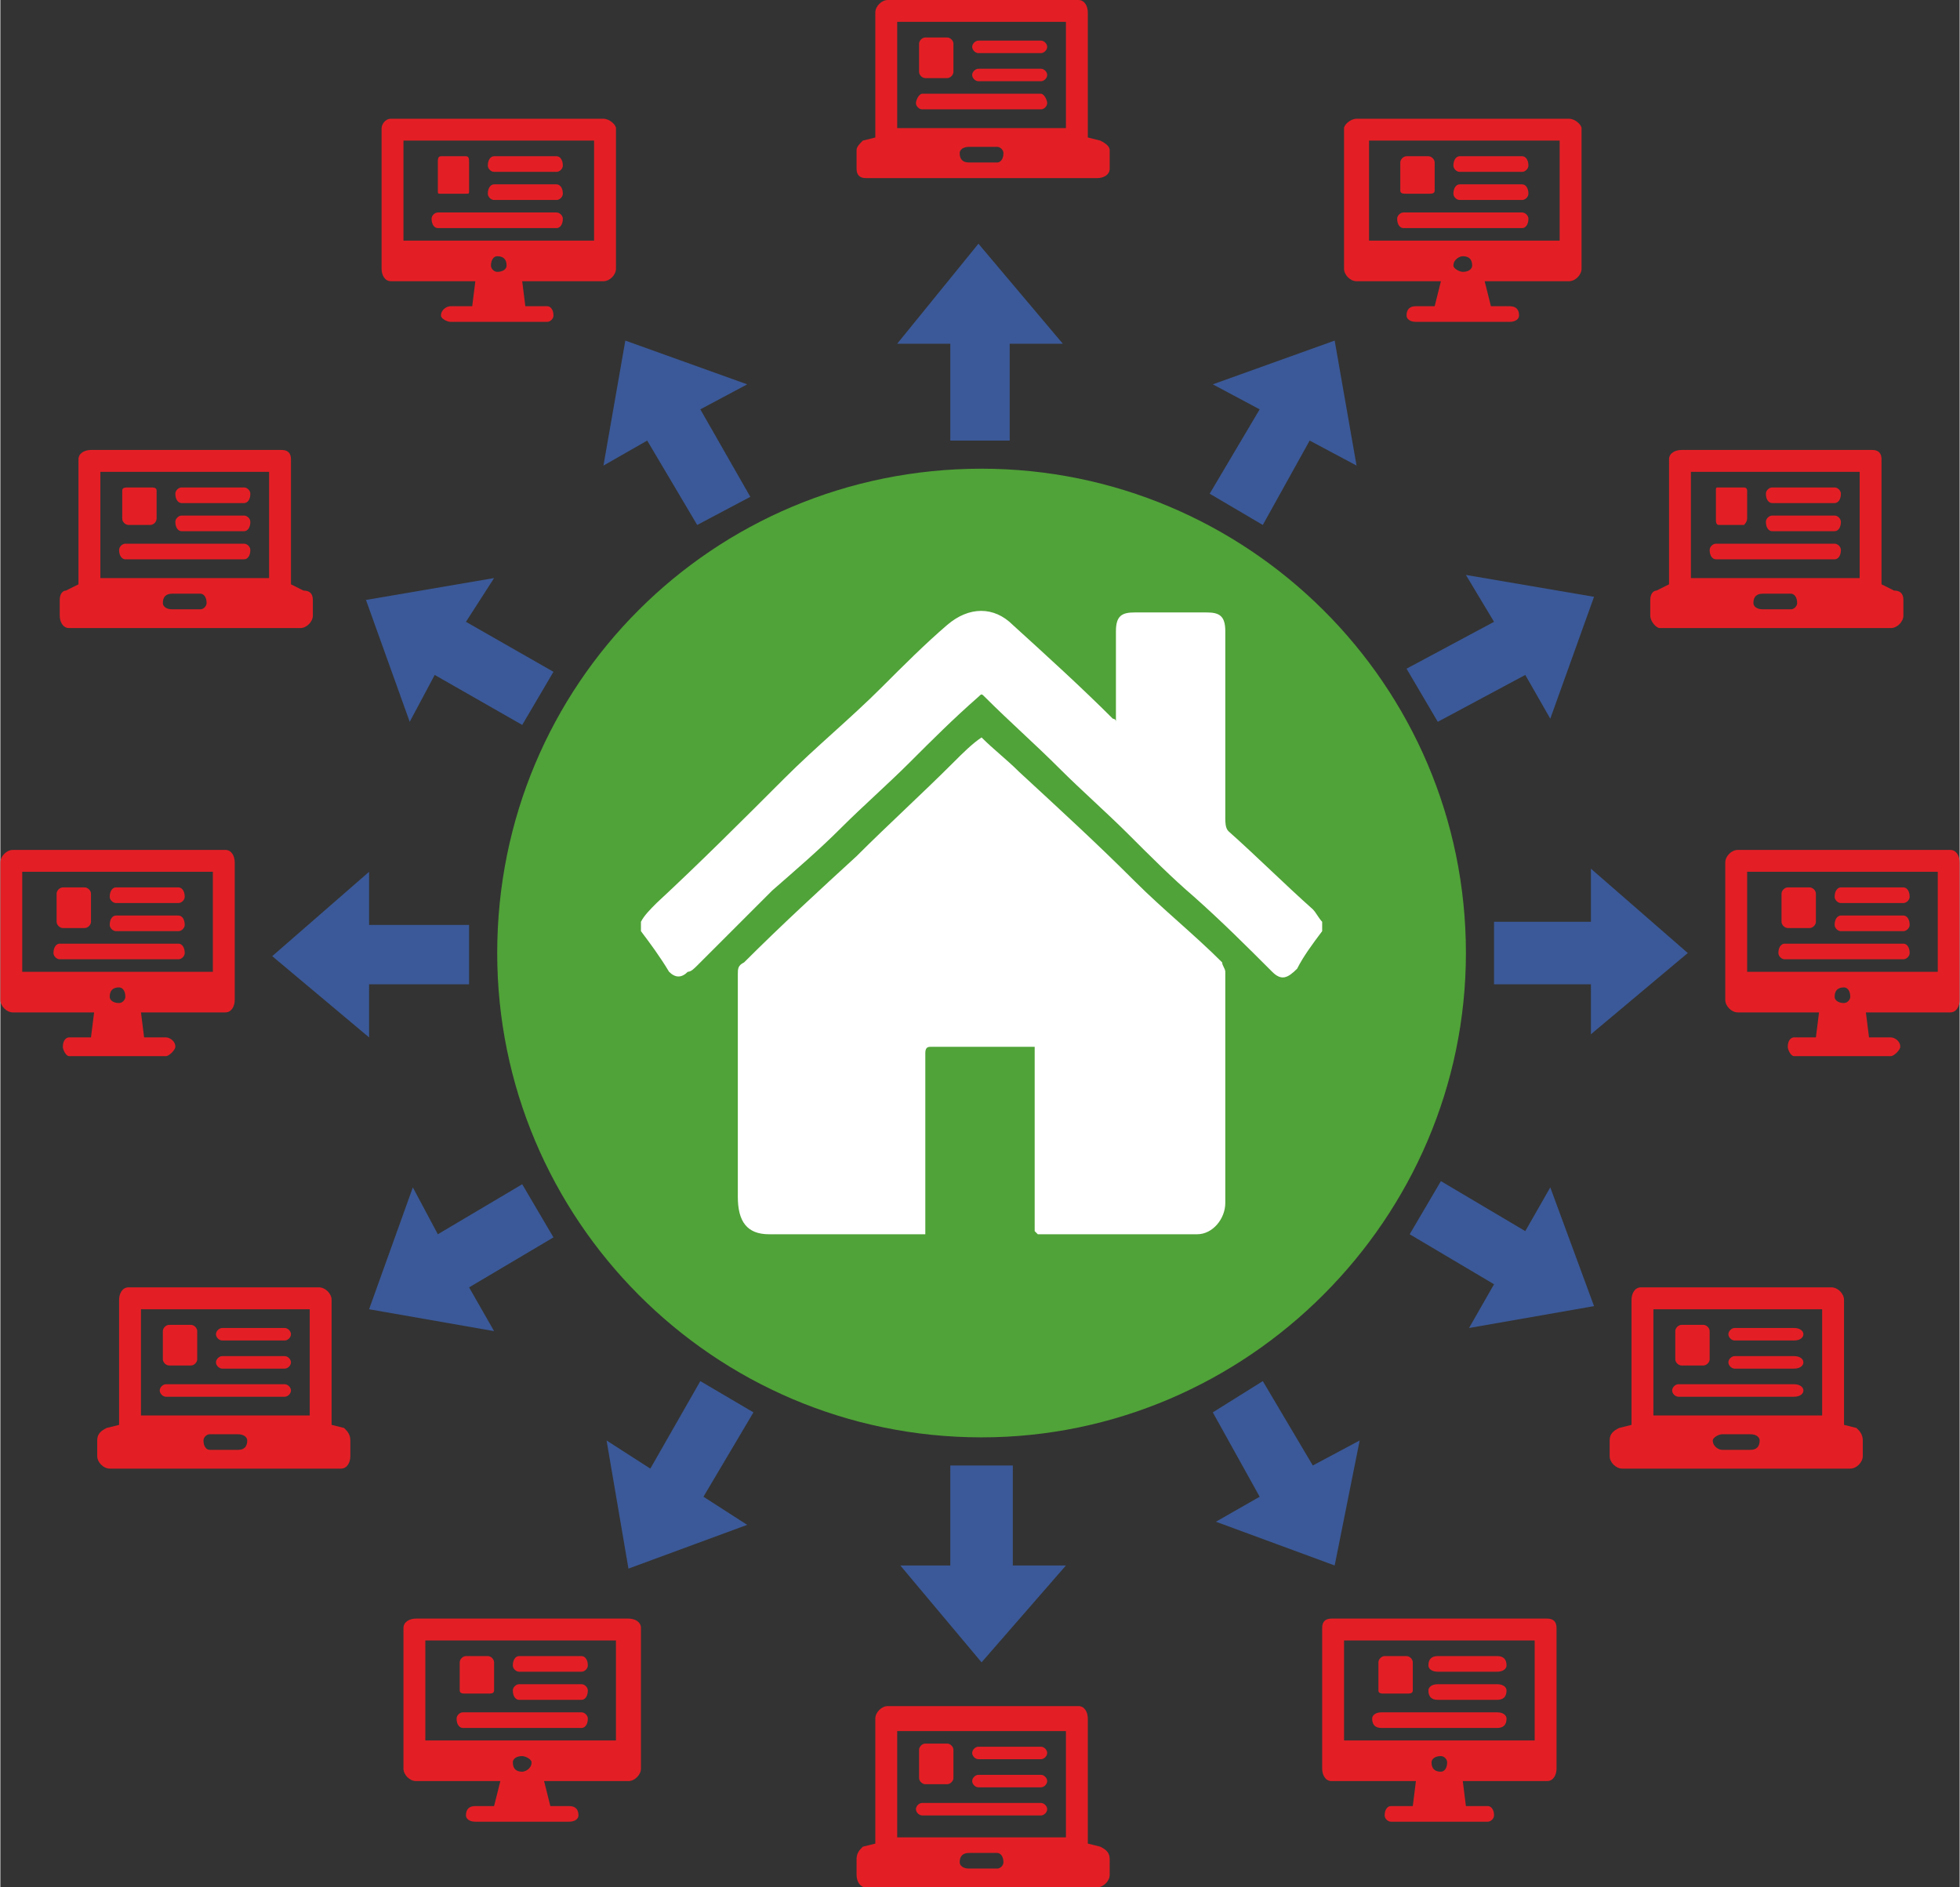 <?xml version="1.0" encoding="UTF-8"?>
<!DOCTYPE svg PUBLIC "-//W3C//DTD SVG 1.1//EN" "http://www.w3.org/Graphics/SVG/1.1/DTD/svg11.dtd">
<!-- Creator: CorelDRAW -->
<svg xmlns="http://www.w3.org/2000/svg" xml:space="preserve" width="108px" height="104px" version="1.1" style="shape-rendering:geometricPrecision; text-rendering:geometricPrecision; image-rendering:optimizeQuality; fill-rule:evenodd; clip-rule:evenodd"
viewBox="0 0 6.27 6.04"
 xmlns:xlink="http://www.w3.org/1999/xlink"
 xmlns:xodm="http://www.corel.com/coreldraw/odm/2003">
 <rect x="0" y="0" width="6.27" height="6.04" fill="#333333" stroke="none"/>
 <defs>
  <style type="text/css">
   <![CDATA[
    .fil1 {fill:white;fill-rule:nonzero}
    .fil2 {fill:#E31F25;fill-rule:nonzero}
    .fil0 {fill:#50A338;fill-rule:nonzero}
    .fil3 {fill:#3B5998;fill-rule:nonzero}
   ]]>
  </style>
 </defs>
 <g id="Vrstva_x0020_1">
  <g id="_105555564226624">
   <path class="fil0" d="M4.69 3.05c0,0.85 -0.7,1.55 -1.55,1.55 -0.86,0 -1.55,-0.7 -1.55,-1.55 0,-0.86 0.69,-1.55 1.55,-1.55 0.85,0 1.55,0.69 1.55,1.55z"/>
   <path class="fil1" d="M2.05 2.95c0.01,-0.02 0.03,-0.04 0.05,-0.06 0.14,-0.13 0.27,-0.26 0.41,-0.4 0.1,-0.1 0.21,-0.19 0.31,-0.29 0.07,-0.07 0.14,-0.14 0.21,-0.2 0.07,-0.06 0.15,-0.06 0.21,0 0.11,0.1 0.22,0.2 0.32,0.3 0,0 0.01,0 0.01,0.01 0,-0.01 0,-0.02 0,-0.03 0,-0.08 0,-0.17 0,-0.26 0,-0.05 0.02,-0.06 0.06,-0.06 0.08,0 0.16,0 0.23,0 0.04,0 0.06,0.01 0.06,0.06 0,0.2 0,0.4 0,0.6 0,0.01 0,0.03 0.01,0.04 0.09,0.08 0.18,0.17 0.27,0.25 0.01,0.01 0.02,0.03 0.03,0.04 0,0.01 0,0.02 0,0.03 -0.03,0.04 -0.06,0.08 -0.08,0.12 -0.03,0.03 -0.05,0.04 -0.08,0.01 -0.08,-0.08 -0.16,-0.16 -0.25,-0.24 -0.07,-0.06 -0.14,-0.13 -0.21,-0.2 -0.07,-0.07 -0.15,-0.14 -0.22,-0.21 -0.08,-0.08 -0.16,-0.15 -0.24,-0.23 -0.01,-0.01 -0.01,-0.01 -0.02,0 -0.08,0.07 -0.15,0.14 -0.22,0.21 -0.07,0.07 -0.15,0.14 -0.22,0.21 -0.07,0.07 -0.14,0.13 -0.22,0.2 -0.08,0.08 -0.16,0.16 -0.24,0.24 -0.01,0.01 -0.02,0.02 -0.03,0.02 -0.02,0.02 -0.04,0.02 -0.06,0 -0.03,-0.05 -0.06,-0.09 -0.09,-0.13 0,-0.01 0,-0.02 0,-0.03z"/>
   <path class="fil1" d="M3.31 3.94c0,-0.19 0,-0.39 0,-0.59 -0.01,0 -0.01,0 -0.02,0 -0.1,0 -0.2,0 -0.31,0 -0.01,0 -0.02,0 -0.02,0.02 0,0.18 0,0.37 0,0.55 0,0.01 0,0.01 0,0.03 0,0 -0.01,0 -0.02,0 -0.16,0 -0.32,0 -0.48,0 -0.07,0 -0.1,-0.04 -0.1,-0.12 0,-0.23 0,-0.47 0,-0.71 0,-0.02 0,-0.03 0.02,-0.04 0.12,-0.12 0.24,-0.23 0.36,-0.34 0.1,-0.1 0.21,-0.2 0.31,-0.3 0.03,-0.03 0.06,-0.06 0.09,-0.08 0.04,0.04 0.08,0.07 0.12,0.11 0.13,0.12 0.25,0.23 0.37,0.35 0.09,0.09 0.19,0.17 0.28,0.26 0,0.01 0.01,0.02 0.01,0.03 0,0.24 0,0.49 0,0.74 0,0.05 -0.04,0.1 -0.09,0.1 -0.17,0 -0.34,0 -0.51,0 0,0 0,0 -0.01,-0.01z"/>
   <path class="fil2" d="M3.13 0.26l0.2 0c0.01,0 0.02,-0.01 0.02,-0.02 0,-0.01 -0.01,-0.02 -0.02,-0.02l-0.2 0c-0.01,0 -0.02,0.01 -0.02,0.02 0,0.01 0.01,0.02 0.02,0.02zm-0.26 -0.19l0.54 0 0 0.34 -0.54 0 0 -0.34zm0.32 0.45l-0.09 0c-0.02,0 -0.03,-0.01 -0.03,-0.03 0,-0.01 0.01,-0.02 0.03,-0.02l0.09 0c0.01,0 0.02,0.01 0.02,0.02 0,0.02 -0.01,0.03 -0.02,0.03zm0.33 -0.07l0 0 -0.04 -0.01 0 -0.4c0,-0.02 -0.01,-0.04 -0.03,-0.04l-0.61 0c-0.02,0 -0.04,0.02 -0.04,0.04l0 0.4 -0.04 0.01 0 0c-0.01,0.01 -0.02,0.02 -0.02,0.03l0 0.06c0,0.02 0.01,0.03 0.03,0.03l0.74 0c0.02,0 0.04,-0.01 0.04,-0.03l0 -0.06c0,-0.01 -0.01,-0.02 -0.03,-0.03zm-0.57 -0.1l0.38 0c0.01,0 0.02,-0.01 0.02,-0.02 0,-0.01 -0.01,-0.03 -0.02,-0.03l-0.38 0c-0.01,0 -0.02,0.02 -0.02,0.03 0,0.01 0.01,0.02 0.02,0.02zm0.18 -0.18l0.2 0c0.01,0 0.02,-0.01 0.02,-0.02 0,-0.01 -0.01,-0.02 -0.02,-0.02l-0.2 0c-0.01,0 -0.02,0.01 -0.02,0.02 0,0.01 0.01,0.02 0.02,0.02zm-0.1 -0.05l-0.07 0c-0.01,0 -0.02,0.01 -0.02,0.02l0 0.09c0,0.01 0.01,0.02 0.02,0.02l0.07 0c0.01,0 0.02,-0.01 0.02,-0.02l0 -0.09c0,-0.01 -0.01,-0.02 -0.02,-0.02z"/>
   <polygon class="fil3" points="4.78,3.15 5.09,3.15 5.09,3.31 5.4,3.05 5.09,2.78 5.09,2.95 4.78,2.95 "/>
   <polygon class="fil3" points="4.6,2.31 4.88,2.16 4.96,2.3 5.1,1.91 4.69,1.84 4.78,1.99 4.5,2.14 "/>
   <polygon class="fil3" points="4.04,1.68 4.19,1.41 4.34,1.49 4.27,1.09 3.88,1.23 4.03,1.31 3.87,1.58 "/>
   <polygon class="fil3" points="3.23,1.41 3.23,1.1 3.4,1.1 3.13,0.78 2.87,1.1 3.04,1.1 3.04,1.41 "/>
   <polygon class="fil3" points="2.4,1.59 2.24,1.31 2.39,1.23 2,1.09 1.93,1.49 2.07,1.41 2.23,1.68 "/>
   <polygon class="fil3" points="1.77,2.15 1.49,1.99 1.58,1.85 1.17,1.92 1.31,2.31 1.39,2.16 1.67,2.32 "/>
   <polygon class="fil3" points="1.5,2.96 1.18,2.96 1.18,2.79 0.87,3.06 1.18,3.32 1.18,3.15 1.5,3.15 "/>
   <polygon class="fil3" points="1.67,3.79 1.4,3.95 1.32,3.8 1.18,4.19 1.58,4.26 1.5,4.12 1.77,3.96 "/>
   <polygon class="fil3" points="2.24,4.42 2.08,4.7 1.94,4.61 2.01,5.02 2.39,4.88 2.25,4.79 2.41,4.52 "/>
   <polygon class="fil3" points="3.04,4.69 3.04,5.01 2.88,5.01 3.14,5.32 3.41,5.01 3.24,5.01 3.24,4.69 "/>
   <polygon class="fil3" points="3.88,4.52 4.03,4.79 3.89,4.87 4.27,5.01 4.35,4.61 4.2,4.69 4.04,4.42 "/>
   <polygon class="fil3" points="4.51,3.95 4.78,4.11 4.7,4.25 5.1,4.18 4.96,3.8 4.88,3.94 4.61,3.78 "/>
   <g>
    <path class="fil2" d="M1.93 0.38c-0.22,0 -0.45,0 -0.68,0 -0.02,0 -0.03,0.02 -0.03,0.03l0 0.45c0,0.02 0.01,0.04 0.03,0.04l0.27 0 -0.01 0.08 -0.07 0c-0.01,0 -0.03,0.01 -0.03,0.03 0,0.01 0.02,0.02 0.03,0.02l0.31 0c0.01,0 0.02,-0.01 0.02,-0.02 0,-0.02 -0.01,-0.03 -0.02,-0.03l-0.07 0 -0.01 -0.08 0.26 0c0.02,0 0.04,-0.02 0.04,-0.04l0 -0.45c0,-0.01 -0.02,-0.03 -0.04,-0.03zm-0.03 0.07l0 0.32 -0.61 0 0 -0.32c0.2,0 0.4,0 0.61,0zm-0.31 0.42c-0.01,0 -0.02,-0.01 -0.02,-0.02 0,-0.02 0.01,-0.03 0.02,-0.03 0.02,0 0.03,0.01 0.03,0.03 0,0.01 -0.01,0.02 -0.03,0.02z"/>
    <path class="fil2" d="M1.58 0.64l0.2 0c0.01,0 0.02,-0.01 0.02,-0.02 0,-0.02 -0.01,-0.03 -0.02,-0.03l-0.2 0c-0.01,0 -0.02,0.01 -0.02,0.03 0,0.01 0.01,0.02 0.02,0.02z"/>
    <path class="fil2" d="M1.4 0.73l0.38 0c0.01,0 0.02,-0.01 0.02,-0.03 0,-0.01 -0.01,-0.02 -0.02,-0.02l-0.38 0c-0.01,0 -0.02,0.01 -0.02,0.02 0,0.02 0.01,0.03 0.02,0.03z"/>
    <path class="fil2" d="M1.58 0.55l0.2 0c0.01,0 0.02,-0.01 0.02,-0.02 0,-0.02 -0.01,-0.03 -0.02,-0.03l-0.2 0c-0.01,0 -0.02,0.01 -0.02,0.03 0,0.01 0.01,0.02 0.02,0.02z"/>
    <path class="fil2" d="M1.49 0.5l-0.08 0c-0.01,0 -0.01,0.01 -0.01,0.02l0 0.09c0,0.01 0,0.01 0.01,0.01l0.08 0c0.01,0 0.01,0 0.01,-0.01l0 -0.09c0,-0.01 0,-0.02 -0.01,-0.02z"/>
   </g>
   <path class="fil2" d="M0.58 1.7l0.2 0c0.01,0 0.02,-0.01 0.02,-0.03 0,-0.01 -0.01,-0.02 -0.02,-0.02l-0.2 0c-0.01,0 -0.02,0.01 -0.02,0.02 0,0.02 0.01,0.03 0.02,0.03zm-0.26 -0.19l0.54 0 0 0.34 -0.54 0 0 -0.34zm0.32 0.44l-0.09 0c-0.02,0 -0.03,-0.01 -0.03,-0.02 0,-0.02 0.01,-0.03 0.03,-0.03l0.09 0c0.01,0 0.02,0.01 0.02,0.03 0,0.01 -0.01,0.02 -0.02,0.02zm0.33 -0.06l0 0 -0.04 -0.02 0 -0.4c0,-0.02 -0.01,-0.03 -0.03,-0.03l-0.61 0c-0.02,0 -0.04,0.01 -0.04,0.03l0 0.4 -0.04 0.02 0 0c-0.01,0 -0.02,0.01 -0.02,0.03l0 0.05c0,0.02 0.01,0.04 0.03,0.04l0.74 0c0.02,0 0.04,-0.02 0.04,-0.04l0 -0.05c0,-0.02 -0.01,-0.03 -0.03,-0.03zm-0.57 -0.1l0.38 0c0.01,0 0.02,-0.01 0.02,-0.03 0,-0.01 -0.01,-0.02 -0.02,-0.02l-0.38 0c-0.01,0 -0.02,0.01 -0.02,0.02 0,0.02 0.01,0.03 0.02,0.03zm0.18 -0.18l0.2 0c0.01,0 0.02,-0.01 0.02,-0.03 0,-0.01 -0.01,-0.02 -0.02,-0.02l-0.2 0c-0.01,0 -0.02,0.01 -0.02,0.02 0,0.02 0.01,0.03 0.02,0.03zm-0.1 -0.05l-0.07 0c-0.01,0 -0.02,0 -0.02,0.01l0 0.09c0,0.01 0.01,0.02 0.02,0.02l0.07 0c0.01,0 0.02,-0.01 0.02,-0.02l0 -0.09c0,-0.01 -0.01,-0.01 -0.02,-0.01z"/>
   <g>
    <path class="fil2" d="M0.72 2.72c-0.23,0 -0.46,0 -0.68,0 -0.02,0 -0.04,0.02 -0.04,0.04l0 0.44c0,0.02 0.02,0.04 0.04,0.04l0.26 0 -0.01 0.08 -0.07 0c-0.01,0 -0.02,0.01 -0.02,0.03 0,0.01 0.01,0.03 0.02,0.03l0.31 0c0.01,0 0.03,-0.02 0.03,-0.03 0,-0.02 -0.02,-0.03 -0.03,-0.03l-0.07 0 -0.01 -0.08 0.27 0c0.02,0 0.03,-0.02 0.03,-0.04l0 -0.44c0,-0.02 -0.01,-0.04 -0.03,-0.04zm-0.04 0.07l0 0.32 -0.61 0 0 -0.32c0.21,0 0.41,0 0.61,0zm-0.3 0.42c-0.02,0 -0.03,-0.01 -0.03,-0.02 0,-0.02 0.01,-0.03 0.03,-0.03 0.01,0 0.02,0.01 0.02,0.03 0,0.01 -0.01,0.02 -0.02,0.02z"/>
    <path class="fil2" d="M0.37 2.98l0.2 0c0.01,0 0.02,-0.01 0.02,-0.02 0,-0.02 -0.01,-0.03 -0.02,-0.03l-0.2 0c-0.01,0 -0.02,0.01 -0.02,0.03 0,0.01 0.01,0.02 0.02,0.02z"/>
    <path class="fil2" d="M0.19 3.07l0.38 0c0.01,0 0.02,-0.01 0.02,-0.02 0,-0.02 -0.01,-0.03 -0.02,-0.03l-0.38 0c-0.01,0 -0.02,0.01 -0.02,0.03 0,0.01 0.01,0.02 0.02,0.02z"/>
    <path class="fil2" d="M0.37 2.89l0.2 0c0.01,0 0.02,-0.01 0.02,-0.02 0,-0.02 -0.01,-0.03 -0.02,-0.03l-0.2 0c-0.01,0 -0.02,0.01 -0.02,0.03 0,0.01 0.01,0.02 0.02,0.02z"/>
    <path class="fil2" d="M0.27 2.84l-0.07 0c-0.01,0 -0.02,0.01 -0.02,0.02l0 0.09c0,0.01 0.01,0.02 0.02,0.02l0.07 0c0.01,0 0.02,-0.01 0.02,-0.02l0 -0.09c0,-0.01 -0.01,-0.02 -0.02,-0.02z"/>
   </g>
   <path class="fil2" d="M0.71 4.38l0.2 0c0.01,0 0.02,-0.01 0.02,-0.02 0,-0.01 -0.01,-0.02 -0.02,-0.02l-0.2 0c-0.01,0 -0.02,0.01 -0.02,0.02 0,0.01 0.01,0.02 0.02,0.02zm-0.26 -0.19l0.54 0 0 0.34 -0.54 0 0 -0.34zm0.31 0.45l-0.09 0c-0.01,0 -0.02,-0.01 -0.02,-0.03 0,-0.01 0.01,-0.02 0.02,-0.02l0.09 0c0.02,0 0.03,0.01 0.03,0.02 0,0.02 -0.01,0.03 -0.03,0.03zm0.34 -0.07l0 0 -0.04 -0.01 0 -0.4c0,-0.02 -0.02,-0.04 -0.04,-0.04l-0.61 0c-0.02,0 -0.03,0.02 -0.03,0.04l0 0.4 -0.04 0.01 0 0c-0.02,0.01 -0.03,0.02 -0.03,0.04l0 0.05c0,0.02 0.02,0.04 0.04,0.04l0.74 0c0.02,0 0.03,-0.02 0.03,-0.04l0 -0.05c0,-0.02 -0.01,-0.03 -0.02,-0.04zm-0.57 -0.1l0.38 0c0.01,0 0.02,-0.01 0.02,-0.02 0,-0.01 -0.01,-0.02 -0.02,-0.02l-0.38 0c-0.01,0 -0.02,0.01 -0.02,0.02 0,0.01 0.01,0.02 0.02,0.02zm0.18 -0.18l0.2 0c0.01,0 0.02,-0.01 0.02,-0.02 0,-0.01 -0.01,-0.02 -0.02,-0.02l-0.2 0c-0.01,0 -0.02,0.01 -0.02,0.02 0,0.01 0.01,0.02 0.02,0.02zm-0.1 -0.05l-0.07 0c-0.01,0 -0.02,0.01 -0.02,0.02l0 0.09c0,0.01 0.01,0.02 0.02,0.02l0.07 0c0.01,0 0.02,-0.01 0.02,-0.02l0 -0.09c0,-0.01 -0.01,-0.02 -0.02,-0.02z"/>
   <g>
    <path class="fil2" d="M2.01 5.18c-0.23,0 -0.45,0 -0.68,0 -0.02,0 -0.04,0.01 -0.04,0.03l0 0.45c0,0.02 0.02,0.04 0.04,0.04l0.27 0 -0.02 0.08 -0.06 0c-0.02,0 -0.03,0.01 -0.03,0.03 0,0.01 0.01,0.02 0.03,0.02l0.3 0c0.02,0 0.03,-0.01 0.03,-0.02 0,-0.02 -0.01,-0.03 -0.03,-0.03l-0.06 0 -0.02 -0.08 0.27 0c0.02,0 0.04,-0.02 0.04,-0.04l0 -0.45c0,-0.02 -0.02,-0.03 -0.04,-0.03zm-0.04 0.07l0 0.32 -0.61 0 0 -0.32c0.21,0 0.41,0 0.61,0zm-0.3 0.42c-0.02,0 -0.03,-0.01 -0.03,-0.03 0,-0.01 0.01,-0.02 0.03,-0.02 0.01,0 0.03,0.01 0.03,0.02 0,0.02 -0.02,0.03 -0.03,0.03z"/>
    <path class="fil2" d="M1.66 5.44l0.2 0c0.01,0 0.02,-0.01 0.02,-0.03 0,-0.01 -0.01,-0.02 -0.02,-0.02l-0.2 0c-0.01,0 -0.02,0.01 -0.02,0.02 0,0.02 0.01,0.03 0.02,0.03z"/>
    <path class="fil2" d="M1.48 5.53l0.38 0c0.01,0 0.02,-0.01 0.02,-0.03 0,-0.01 -0.01,-0.02 -0.02,-0.02l-0.38 0c-0.01,0 -0.02,0.01 -0.02,0.02 0,0.02 0.01,0.03 0.02,0.03z"/>
    <path class="fil2" d="M1.66 5.35l0.2 0c0.01,0 0.02,-0.01 0.02,-0.02 0,-0.02 -0.01,-0.03 -0.02,-0.03l-0.2 0c-0.01,0 -0.02,0.01 -0.02,0.03 0,0.01 0.01,0.02 0.02,0.02z"/>
    <path class="fil2" d="M1.56 5.3l-0.07 0c-0.01,0 -0.02,0.01 -0.02,0.02l0 0.09c0,0.01 0.01,0.01 0.02,0.01l0.07 0c0.01,0 0.02,0 0.02,-0.01l0 -0.09c0,-0.01 -0.01,-0.02 -0.02,-0.02z"/>
   </g>
   <path class="fil2" d="M3.13 5.72l0.2 0c0.01,0 0.02,-0.01 0.02,-0.02 0,-0.01 -0.01,-0.02 -0.02,-0.02l-0.2 0c-0.01,0 -0.02,0.01 -0.02,0.02 0,0.01 0.01,0.02 0.02,0.02zm-0.26 -0.18l0.54 0 0 0.34 -0.54 0 0 -0.34zm0.32 0.44l-0.09 0c-0.02,0 -0.03,-0.01 -0.03,-0.02 0,-0.02 0.01,-0.03 0.03,-0.03l0.09 0c0.01,0 0.02,0.01 0.02,0.03 0,0.01 -0.01,0.02 -0.02,0.02zm0.33 -0.07l0 0 -0.04 -0.01 0 -0.4c0,-0.02 -0.01,-0.04 -0.03,-0.04l-0.61 0c-0.02,0 -0.04,0.02 -0.04,0.04l0 0.4 -0.04 0.01 0 0c-0.01,0.01 -0.02,0.02 -0.02,0.04l0 0.05c0,0.02 0.01,0.04 0.03,0.04l0.74 0c0.02,0 0.04,-0.02 0.04,-0.04l0 -0.05c0,-0.02 -0.01,-0.03 -0.03,-0.04zm-0.57 -0.1l0.38 0c0.01,0 0.02,-0.01 0.02,-0.02 0,-0.01 -0.01,-0.02 -0.02,-0.02l-0.38 0c-0.01,0 -0.02,0.01 -0.02,0.02 0,0.01 0.01,0.02 0.02,0.02zm0.18 -0.18l0.2 0c0.01,0 0.02,-0.01 0.02,-0.02 0,-0.01 -0.01,-0.02 -0.02,-0.02l-0.2 0c-0.01,0 -0.02,0.01 -0.02,0.02 0,0.01 0.01,0.02 0.02,0.02zm-0.1 -0.05l-0.07 0c-0.01,0 -0.02,0.01 -0.02,0.02l0 0.09c0,0.01 0.01,0.02 0.02,0.02l0.07 0c0.01,0 0.02,-0.01 0.02,-0.02l0 -0.09c0,-0.01 -0.01,-0.02 -0.02,-0.02z"/>
   <g>
    <path class="fil2" d="M5.02 0.38c-0.23,0 -0.45,0 -0.68,0 -0.02,0 -0.04,0.02 -0.04,0.03l0 0.45c0,0.02 0.02,0.04 0.04,0.04l0.27 0 -0.02 0.08 -0.06 0c-0.02,0 -0.03,0.01 -0.03,0.03 0,0.01 0.01,0.02 0.03,0.02l0.3 0c0.02,0 0.03,-0.01 0.03,-0.02 0,-0.02 -0.01,-0.03 -0.03,-0.03l-0.06 0 -0.02 -0.08 0.27 0c0.02,0 0.04,-0.02 0.04,-0.04l0 -0.45c0,-0.01 -0.02,-0.03 -0.04,-0.03zm-0.03 0.07l0 0.32 -0.61 0 0 -0.32c0.2,0 0.4,0 0.61,0zm-0.31 0.42c-0.01,0 -0.03,-0.01 -0.03,-0.02 0,-0.02 0.02,-0.03 0.03,-0.03 0.02,0 0.03,0.01 0.03,0.03 0,0.01 -0.01,0.02 -0.03,0.02z"/>
    <path class="fil2" d="M4.67 0.64l0.2 0c0.01,0 0.02,-0.01 0.02,-0.02 0,-0.02 -0.01,-0.03 -0.02,-0.03l-0.2 0c-0.01,0 -0.02,0.01 -0.02,0.03 0,0.01 0.01,0.02 0.02,0.02z"/>
    <path class="fil2" d="M4.49 0.73l0.38 0c0.01,0 0.02,-0.01 0.02,-0.03 0,-0.01 -0.01,-0.02 -0.02,-0.02l-0.38 0c-0.01,0 -0.02,0.01 -0.02,0.02 0,0.02 0.01,0.03 0.02,0.03z"/>
    <path class="fil2" d="M4.67 0.55l0.2 0c0.01,0 0.02,-0.01 0.02,-0.02 0,-0.02 -0.01,-0.03 -0.02,-0.03l-0.2 0c-0.01,0 -0.02,0.01 -0.02,0.03 0,0.01 0.01,0.02 0.02,0.02z"/>
    <path class="fil2" d="M4.57 0.5l-0.07 0c-0.01,0 -0.02,0.01 -0.02,0.02l0 0.09c0,0.01 0.01,0.01 0.02,0.01l0.07 0c0.01,0 0.02,0 0.02,-0.01l0 -0.09c0,-0.01 -0.01,-0.02 -0.02,-0.02z"/>
   </g>
   <path class="fil2" d="M5.67 1.7l0.2 0c0.01,0 0.02,-0.01 0.02,-0.03 0,-0.01 -0.01,-0.02 -0.02,-0.02l-0.2 0c-0.01,0 -0.02,0.01 -0.02,0.02 0,0.02 0.01,0.03 0.02,0.03zm-0.26 -0.19l0.54 0 0 0.34 -0.54 0 0 -0.34zm0.32 0.44l-0.09 0c-0.02,0 -0.03,-0.01 -0.03,-0.02 0,-0.02 0.01,-0.03 0.03,-0.03l0.09 0c0.01,0 0.02,0.01 0.02,0.03 0,0.01 -0.01,0.02 -0.02,0.02zm0.33 -0.06l0 0 -0.04 -0.02 0 -0.4c0,-0.02 -0.01,-0.03 -0.03,-0.03l-0.61 0c-0.02,0 -0.04,0.01 -0.04,0.03l0 0.4 -0.04 0.02 0 0c-0.01,0 -0.02,0.01 -0.02,0.03l0 0.05c0,0.02 0.02,0.04 0.03,0.04l0.74 0c0.02,0 0.04,-0.02 0.04,-0.04l0 -0.05c0,-0.02 -0.01,-0.03 -0.03,-0.03zm-0.57 -0.1l0.38 0c0.01,0 0.02,-0.01 0.02,-0.03 0,-0.01 -0.01,-0.02 -0.02,-0.02l-0.38 0c-0.01,0 -0.02,0.01 -0.02,0.02 0,0.02 0.01,0.03 0.02,0.03zm0.18 -0.18l0.2 0c0.01,0 0.02,-0.01 0.02,-0.03 0,-0.01 -0.01,-0.02 -0.02,-0.02l-0.2 0c-0.01,0 -0.02,0.01 -0.02,0.02 0,0.02 0.01,0.03 0.02,0.03zm-0.09 -0.05l-0.08 0c-0.01,0 -0.01,0 -0.01,0.01l0 0.09c0,0.01 0,0.02 0.01,0.02l0.08 0c0,0 0.01,-0.01 0.01,-0.02l0 -0.09c0,-0.01 -0.01,-0.01 -0.01,-0.01z"/>
   <g>
    <path class="fil2" d="M6.24 2.72c-0.23,0 -0.46,0 -0.68,0 -0.02,0 -0.04,0.02 -0.04,0.04l0 0.44c0,0.02 0.02,0.04 0.04,0.04l0.26 0 -0.01 0.08 -0.07 0c-0.01,0 -0.02,0.01 -0.02,0.03 0,0.01 0.01,0.03 0.02,0.03l0.31 0c0.01,0 0.03,-0.02 0.03,-0.03 0,-0.02 -0.02,-0.03 -0.03,-0.03l-0.07 0 -0.01 -0.08 0.27 0c0.02,0 0.03,-0.02 0.03,-0.04l0 -0.44c0,-0.02 -0.01,-0.04 -0.03,-0.04zm-0.04 0.07l0 0.32 -0.61 0 0 -0.32c0.21,0 0.41,0 0.61,0zm-0.3 0.42c-0.02,0 -0.03,-0.01 -0.03,-0.02 0,-0.02 0.01,-0.03 0.03,-0.03 0.01,0 0.02,0.01 0.02,0.03 0,0.01 -0.01,0.02 -0.02,0.02z"/>
    <path class="fil2" d="M5.89 2.98l0.2 0c0.01,0 0.02,-0.01 0.02,-0.02 0,-0.02 -0.01,-0.03 -0.02,-0.03l-0.2 0c-0.01,0 -0.02,0.01 -0.02,0.03 0,0.01 0.01,0.02 0.02,0.02z"/>
    <path class="fil2" d="M5.71 3.07l0.38 0c0.01,0 0.02,-0.01 0.02,-0.02 0,-0.02 -0.01,-0.03 -0.02,-0.03l-0.38 0c-0.01,0 -0.02,0.01 -0.02,0.03 0,0.01 0.01,0.02 0.02,0.02z"/>
    <path class="fil2" d="M5.89 2.89l0.2 0c0.01,0 0.02,-0.01 0.02,-0.02 0,-0.02 -0.01,-0.03 -0.02,-0.03l-0.2 0c-0.01,0 -0.02,0.01 -0.02,0.03 0,0.01 0.01,0.02 0.02,0.02z"/>
    <path class="fil2" d="M5.79 2.84l-0.07 0c-0.01,0 -0.02,0.01 -0.02,0.02l0 0.09c0,0.01 0.01,0.02 0.02,0.02l0.07 0c0.01,0 0.02,-0.01 0.02,-0.02l0 -0.09c0,-0.01 -0.01,-0.02 -0.02,-0.02z"/>
   </g>
   <path class="fil2" d="M5.55 4.38l0.19 0c0.02,0 0.03,-0.01 0.03,-0.02 0,-0.01 -0.01,-0.02 -0.03,-0.02l-0.19 0c-0.01,0 -0.02,0.01 -0.02,0.02 0,0.01 0.01,0.02 0.02,0.02zm-0.26 -0.19l0.54 0 0 0.34 -0.54 0 0 -0.34zm0.31 0.45l-0.09 0c-0.01,0 -0.03,-0.01 -0.03,-0.03 0,-0.01 0.02,-0.02 0.03,-0.02l0.09 0c0.02,0 0.03,0.01 0.03,0.02 0,0.02 -0.01,0.03 -0.03,0.03zm0.34 -0.07l0 0 -0.04 -0.01 0 -0.4c0,-0.02 -0.02,-0.04 -0.04,-0.04l-0.61 0c-0.02,0 -0.03,0.02 -0.03,0.04l0 0.4 -0.04 0.01 0 0c-0.02,0.01 -0.03,0.02 -0.03,0.04l0 0.05c0,0.02 0.02,0.04 0.04,0.04l0.73 0c0.02,0 0.04,-0.02 0.04,-0.04l0 -0.05c0,-0.02 -0.01,-0.03 -0.02,-0.04zm-0.57 -0.1l0.37 0c0.02,0 0.03,-0.01 0.03,-0.02 0,-0.01 -0.01,-0.02 -0.03,-0.02l-0.37 0c-0.01,0 -0.02,0.01 -0.02,0.02 0,0.01 0.01,0.02 0.02,0.02zm0.18 -0.18l0.19 0c0.02,0 0.03,-0.01 0.03,-0.02 0,-0.01 -0.01,-0.02 -0.03,-0.02l-0.19 0c-0.01,0 -0.02,0.01 -0.02,0.02 0,0.01 0.01,0.02 0.02,0.02zm-0.1 -0.05l-0.07 0c-0.01,0 -0.02,0.01 -0.02,0.02l0 0.09c0,0.01 0.01,0.02 0.02,0.02l0.07 0c0.01,0 0.02,-0.01 0.02,-0.02l0 -0.09c0,-0.01 -0.01,-0.02 -0.02,-0.02z"/>
   <g>
    <path class="fil2" d="M4.95 5.18c-0.23,0 -0.46,0 -0.69,0 -0.02,0 -0.03,0.01 -0.03,0.03l0 0.45c0,0.02 0.01,0.04 0.03,0.04l0.27 0 -0.01 0.08 -0.07 0c-0.01,0 -0.02,0.01 -0.02,0.03 0,0.01 0.01,0.02 0.02,0.02l0.31 0c0.01,0 0.02,-0.01 0.02,-0.02 0,-0.02 -0.01,-0.03 -0.02,-0.03l-0.07 0 -0.01 -0.08 0.27 0c0.02,0 0.03,-0.02 0.03,-0.04l0 -0.45c0,-0.02 -0.01,-0.03 -0.03,-0.03zm-0.04 0.07l0 0.32 -0.61 0 0 -0.32c0.2,0 0.41,0 0.61,0zm-0.3 0.42c-0.02,0 -0.03,-0.01 -0.03,-0.03 0,-0.01 0.01,-0.02 0.03,-0.02 0.01,0 0.02,0.01 0.02,0.02 0,0.02 -0.01,0.03 -0.02,0.03z"/>
    <path class="fil2" d="M4.6 5.44l0.19 0c0.02,0 0.03,-0.01 0.03,-0.03 0,-0.01 -0.01,-0.02 -0.03,-0.02l-0.19 0c-0.02,0 -0.03,0.01 -0.03,0.02 0,0.02 0.01,0.03 0.03,0.03z"/>
    <path class="fil2" d="M4.42 5.53l0.37 0c0.02,0 0.03,-0.01 0.03,-0.03 0,-0.01 -0.01,-0.02 -0.03,-0.02l-0.37 0c-0.02,0 -0.03,0.01 -0.03,0.02 0,0.02 0.01,0.03 0.03,0.03z"/>
    <path class="fil2" d="M4.6 5.35l0.19 0c0.02,0 0.03,-0.01 0.03,-0.02 0,-0.02 -0.01,-0.03 -0.03,-0.03l-0.19 0c-0.02,0 -0.03,0.01 -0.03,0.03 0,0.01 0.01,0.02 0.03,0.02z"/>
    <path class="fil2" d="M4.5 5.3l-0.07 0c-0.01,0 -0.02,0.01 -0.02,0.02l0 0.09c0,0.01 0.01,0.01 0.02,0.01l0.07 0c0.01,0 0.02,0 0.02,-0.01l0 -0.09c0,-0.01 -0.01,-0.02 -0.02,-0.02z"/>
   </g>
  </g>
 </g>
</svg>
